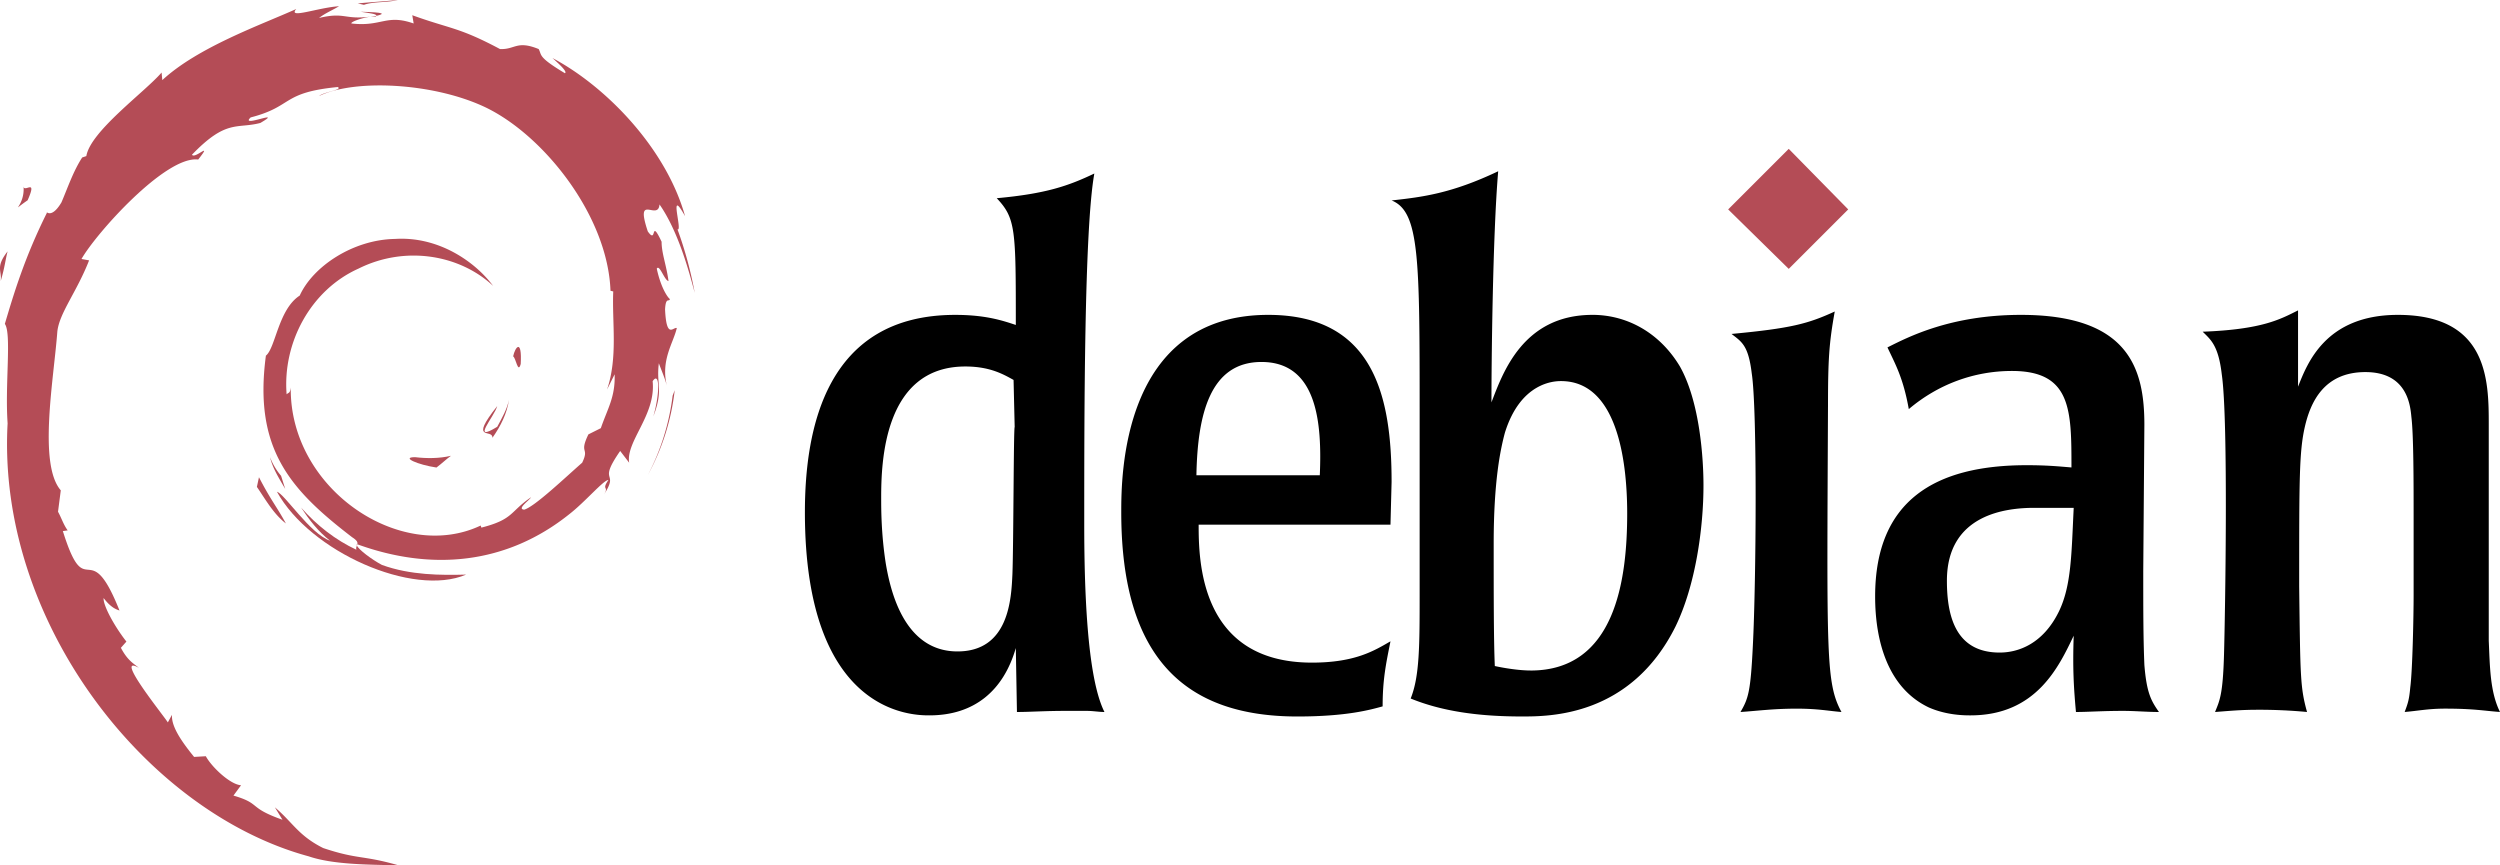 <svg xmlns="http://www.w3.org/2000/svg" viewBox="0 0 173.341 60"><path fill="#b44c56" d="M24.996.814c.574.096 1.149.144 1.101.287.574-.143.671-.239-1.101-.287Zm9.145 29.544c.574-.814 1.006-1.676 1.15-2.634-.144.671-.48 1.245-.815 1.868-1.868 1.149-.191-.718 0-1.436-2.011 2.537-.287 1.532-.335 2.202ZM26.049 1.149l.048-.048-.383.048h.336Zm10.056 24.086c.096-1.772-.383-1.197-.526-.526.191.095.335 1.244.526.526Zm-5.842 7.182c.383-.287.671-.574 1.006-.814-.815.191-1.676.191-2.49.096-1.006 0 .191.527 1.484.718Zm-5.555 5.699c-1.437-.671-2.73-1.676-3.831-2.921.575.862 1.197 1.676 2.011 2.299-1.389-.479-3.16-3.256-3.687-3.4 2.298 4.166 9.433 7.326 13.12 5.746-1.723.048-3.878.048-5.841-.671-.706-.374-1.627-1.071-1.734-1.344-.034.084-.071.172-.037.291Z"/><path fill="#b44c56" d="M24.745 37.826a.587.587 0 0 0 .03-.086l-.019-.007c-.026.019-.028.051-.011.093ZM1.634 12.946l-.006-.065c0 .025.002.046.006.065Zm.282.94c.687-1.557-.203-.53-.282-.94.101 1.387-1.086 1.884.282.94ZM27.581 0c-.91.096-1.868.144-2.777.239l.431.096C25.906.096 26.863.191 27.581 0Zm-8.092 32.992a4.41 4.41 0 0 1-.766-1.293c.192.814.67 1.532 1.053 2.203l-.287-.91ZM.527 17.43c-.862 1.101-.384 1.34-.479 2.059.287-.958.335-1.532.479-2.059Zm17.429 15.658-.144.671c.623.91 1.149 1.868 2.011 2.537-.623-1.149-1.053-1.628-1.868-3.208Zm26.959-.144a15.986 15.986 0 0 0 1.867-5.89l-.144.383a16.06 16.06 0 0 1-1.723 5.507Z"/><path d="M172.563 44.467h-.002v-15.09c0-3.033-.077-7.545-6.301-7.545-5.056 0-6.299 3.422-6.922 4.978v-5.29c-1.244.623-2.489 1.323-6.612 1.479.544.544 1.09.933 1.323 2.956.467 3.188.233 16.723.155 19.445-.078 2.802-.31 3.19-.621 3.967 1.01-.077 1.789-.155 2.956-.155a35.237 35.237 0 0 1 3.422.155c-.466-1.711-.466-2.333-.544-8.711 0-7.39 0-9.334.389-11.046.39-1.711 1.323-3.811 4.201-3.811s3.111 2.257 3.19 3.111c.155 1.244.155 4.59.155 7v5.366c0 1.402-.076 5.212-.232 6.379-.078.856-.156 1.09-.389 1.711.933-.076 1.632-.232 2.799-.232 2.023 0 2.723.156 3.811.232-.699-1.4-.699-3.188-.778-4.9ZM75.877 12.031c-1.789.855-3.345 1.4-6.767 1.712 1.323 1.4 1.323 2.177 1.323 8.789-.933-.31-2.1-.699-4.2-.699-8.946 0-10.424 7.854-10.424 13.689 0 14.079 7.545 14.079 8.634 14.079 3.111 0 5.134-1.712 5.99-4.667l.078 4.433c.933 0 1.867-.077 3.422-.077h1.4c.467 0 .856.077 1.245.077-.778-1.554-1.401-5.132-1.401-12.989 0-7.623 0-20.458.7-24.347ZM70.198 39.8c-.078 1.712-.233 5.368-3.811 5.368-3.733 0-4.667-4.279-4.978-6.145-.311-2.023-.311-3.734-.311-4.511 0-2.412.156-9.101 5.834-9.101 1.711 0 2.644.544 3.345.933l.077 3.267c-.077 0-.077 8.09-.156 10.19Zm17.736-17.968c-10.19 0-10.19 11.278-10.19 13.69 0 10.19 4.511 14.157 12.212 14.157 3.423 0 5.056-.467 5.911-.701 0-1.866.233-2.956.544-4.511-1.089.623-2.411 1.477-5.445 1.477-7.778 0-7.856-7.078-7.856-9.567h13.301l.077-2.955c0-5.833-1.166-11.59-8.556-11.59Zm3.577 11.123h-8.556c.077-4.201.934-7.857 4.511-7.857 3.889 0 4.2 4.279 4.044 7.857Zm35.236-4.745c0-3.344.077-4.433.468-6.612-1.868.857-3.034 1.167-7.157 1.556.699.544 1.166.778 1.4 2.723.389 2.489.31 14.389.078 18.902-.156 3.188-.312 3.655-.857 4.588 1.168-.076 2.257-.232 3.891-.232 1.477 0 2.177.156 3.111.232-1.09-2.023-1.011-3.889-.935-21.157Zm21.858 11.435.078-10.19c0-3.812-1.011-7.623-8.556-7.623-4.9 0-7.856 1.556-9.257 2.255.544 1.167 1.09 2.1 1.479 4.279 2.021-1.712 4.511-2.645 7.155-2.645 4.123 0 4.123 2.723 4.123 6.69-.933-.078-1.711-.156-3.111-.156-6.3 0-10.501 2.413-10.501 9.101 0 3.19.933 6.379 3.734 7.701 1.244.544 2.489.544 2.877.544 4.59 0 6.145-3.422 7.157-5.523-.078 2.255 0 3.578.156 5.289.855 0 1.788-.077 3.266-.077.855 0 1.634.077 2.489.077-.544-.777-.855-1.322-1.011-3.266-.078-1.866-.078-3.812-.078-6.456Zm-4.822-4.434c-.156 3.189-.157 5.367-1.011 7.156-1.09 2.257-2.801 2.879-4.123 2.879-3.034 0-3.657-2.49-3.657-4.979 0-4.665 4.201-5.056 6.067-5.056h2.723Zm-13.768 6.145Zm-19.602-19.524c-4.823 0-6.223 4.044-7.001 6.067 0-2.489.078-11.435.467-16.025-3.267 1.556-5.289 1.79-7.39 2.024 1.944.777 1.944 4.043 1.944 14.856v12.29c0 3.734 0 5.833-.622 7.389 2.1.857 4.59 1.245 7.7 1.245 1.945 0 7.545 0 10.656-6.224 1.402-2.877 1.946-6.845 1.946-9.801 0-1.788-.234-5.755-1.634-8.244-1.4-2.335-3.657-3.578-6.068-3.578Zm-4.279 24.658c-.778 0-1.789-.156-2.489-.31-.078-1.79-.078-4.902-.078-8.48 0-4.355.467-6.534.778-7.699 1.09-3.5 3.423-3.578 3.89-3.578 3.811 0 4.589 5.289 4.589 9.179 0 4.665-.856 10.889-6.69 10.889Z"/><path fill="#b44c56" fill-rule="evenodd" d="M45.729 14.175c1.341 1.915 2.107 4.884 2.442 6.129a27.199 27.199 0 0 0-1.197-4.405c.383.192-.671-3.065.526-.91-1.292-4.644-5.41-8.954-9.193-10.965.479.431 1.054.958.862 1.053-1.915-1.149-1.58-1.245-1.82-1.676-1.532-.623-1.628.048-2.681 0-2.873-1.533-3.448-1.389-6.082-2.346l.096.574c-1.915-.671-2.203.239-4.31 0-.096-.096.671-.383 1.34-.479-1.867.239-1.771-.335-3.591.096.431-.335.91-.527 1.389-.814-1.484.096-3.591.91-2.968.192-2.442 1.101-6.8 2.634-9.289 4.932l-.048-.527c-1.149 1.341-4.932 4.07-5.219 5.794l-.287.096c-.623.958-1.006 2.107-1.437 3.112-.766 1.293-1.149.479-1.005.718C1.724 17.814.958 20.352.336 22.458c.479.671 0 4.166.192 6.895-.766 13.695 9.576 26.959 20.877 30.023 1.676.574 4.118.574 6.225.623-2.49-.718-2.777-.383-5.219-1.197-1.724-.862-2.107-1.772-3.352-2.825l.527.862c-2.442-.862-1.436-1.101-3.4-1.676l.527-.717c-.766-.048-2.059-1.293-2.442-2.012l-.814.048c-1.053-1.293-1.58-2.203-1.533-2.921l-.287.527c-.335-.527-3.783-4.789-2.011-3.783-.335-.287-.767-.479-1.245-1.389l.383-.431c-.862-1.101-1.628-2.538-1.58-3.017.479.623.814.766 1.101.862-2.155-5.411-2.298-.287-3.927-5.507l.335-.048c-.287-.383-.431-.862-.671-1.293l.192-1.484c-1.58-1.82-.479-7.757-.239-11.013.144-1.293 1.34-2.73 2.202-4.932l-.527-.096c1.005-1.772 5.842-7.183 8.092-6.895 1.053-1.341-.239 0-.431-.335 2.394-2.49 3.113-1.772 4.741-2.203 1.724-1.005-1.484.383-.671-.383 2.969-.766 2.107-1.724 6.034-2.107.383.192-.958.335-1.293.623 2.49-1.197 7.854-.91 11.396.718 4.07 1.868 8.62 7.517 8.811 12.785l.191.048c-.095 2.107.335 4.549-.43 6.8l.527-1.056c.048 1.58-.479 2.346-.958 3.735l-.862.431c-.671 1.389.096.862-.431 1.964-1.101.958-3.303 3.065-4.022 3.256-.526-.048.335-.623.48-.862-1.484 1.005-1.197 1.532-3.448 2.107l-.048-.144c-5.554 2.634-13.264-2.538-13.168-9.577-.048.431-.144.335-.287.479-.287-3.591 1.676-7.231 4.98-8.715 3.256-1.628 7.038-.958 9.337 1.197-1.245-1.676-3.783-3.448-6.8-3.256-2.921.048-5.698 1.915-6.608 3.927-1.484.958-1.676 3.639-2.346 4.166-.862 6.464 1.676 9.289 5.985 12.594.352.226.387.36.355.485 5.117 1.86 10.329 1.426 14.729-2.113 1.101-.862 2.347-2.346 2.682-2.346-.527.766.095.383-.335 1.053 1.149-1.772-.48-.718 1.149-3.064l.623.814c-.239-1.484 1.868-3.304 1.628-5.65.479-.718.526.766.047 2.442.718-1.868.192-2.155.383-3.687.192.526.431 1.053.574 1.628-.479-1.82.431-3.016.671-4.07-.239-.096-.717.814-.814-1.293.048-.91.287-.479.335-.718-.144-.096-.623-.766-.91-2.107.191-.335.526.814.814.862-.143-1.101-.479-1.915-.479-2.729-.815-1.724-.287.239-.958-.718-.91-2.729.717-.671.814-1.868Zm78.296-3.854-4.2 4.199 4.2 4.123 4.124-4.123-4.124-4.199Z"/></svg>